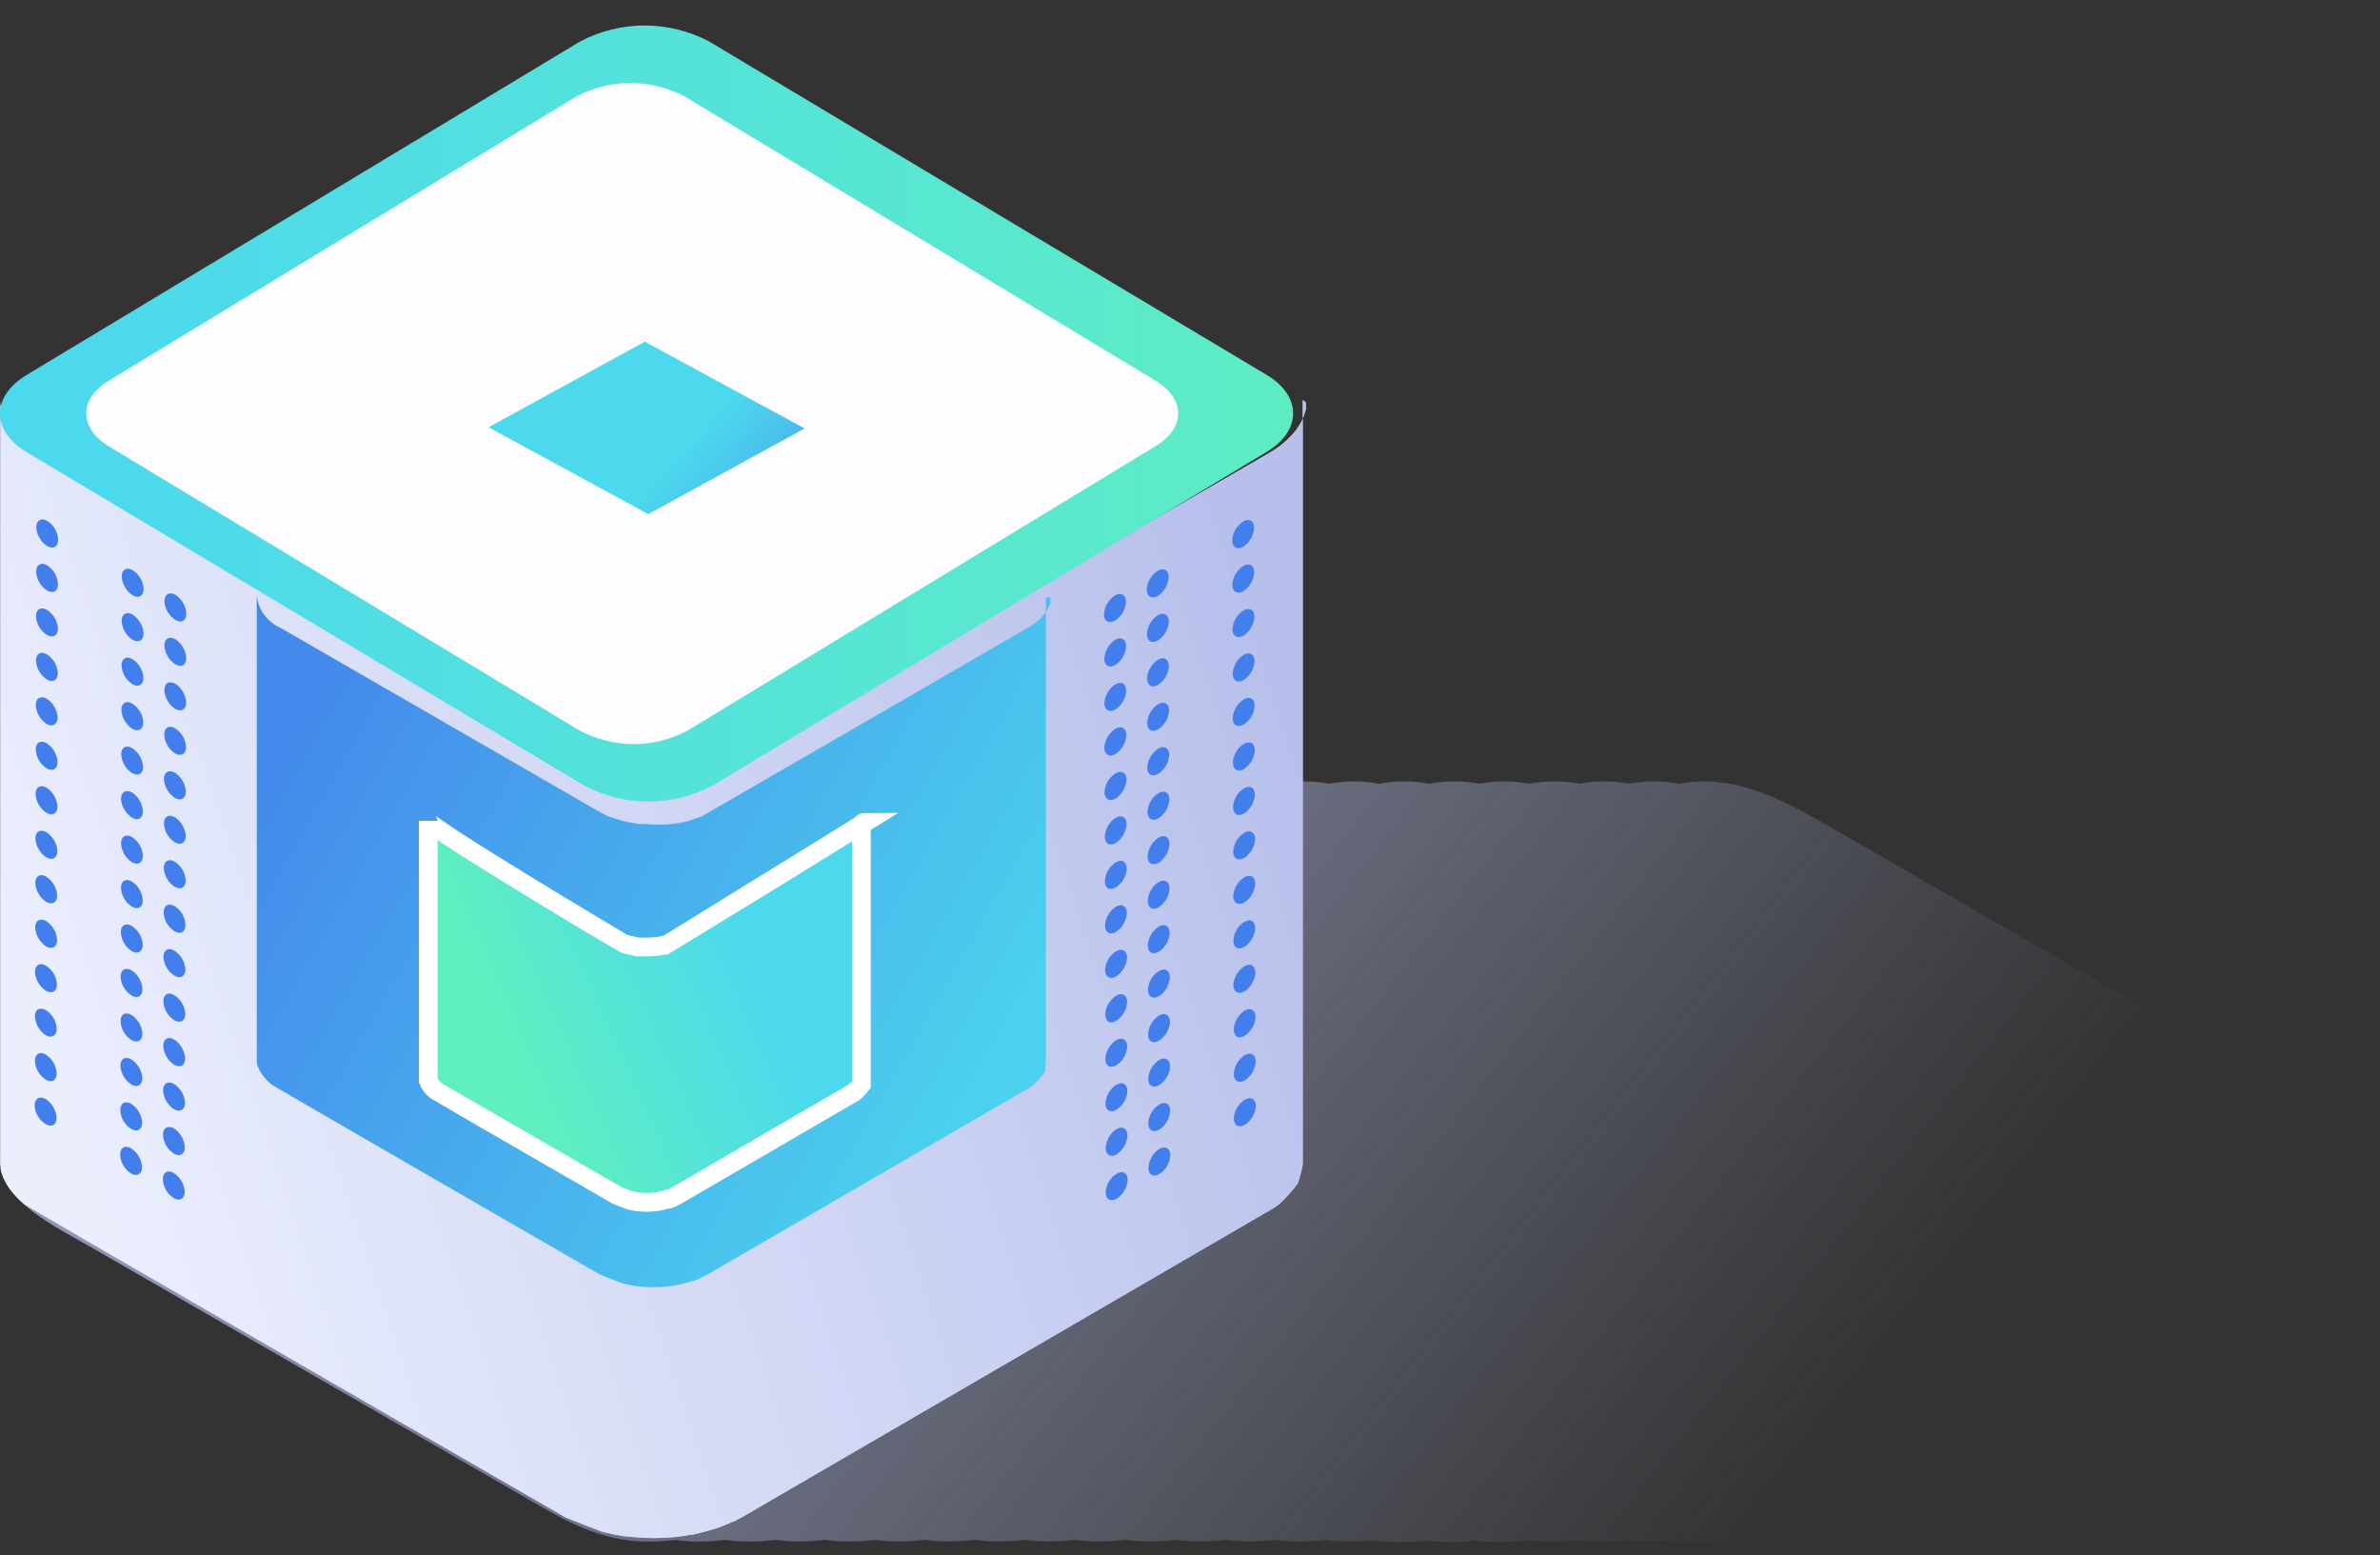 <svg width="75" height="49" viewBox="0 0 75 49" fill="none" xmlns="http://www.w3.org/2000/svg">
<rect x="0" y="0" width="75" height="49" fill="#333333" stroke="none"/>
<g style="mix-blend-mode:multiply" opacity="0.7">
<path fill-rule="evenodd" clip-rule="evenodd" d="M71.135 33.744C72.457 34.396 74.181 35.246 74.255 36.618C74.252 36.887 74.185 37.15 74.06 37.388C74.06 37.397 73.805 37.748 73.749 37.807C73.693 37.866 73.522 38.015 73.466 38.055C73.447 38.069 73.383 38.111 73.32 38.153L73.319 38.153C73.197 38.234 73.073 38.316 73.255 38.204C71.033 39.653 68.68 40.973 66.337 42.288L66.337 42.288L66.337 42.288L66.337 42.288L66.337 42.288L66.337 42.288L66.337 42.288L66.337 42.288L66.337 42.288L66.337 42.288L66.336 42.288L66.336 42.288C65.196 42.928 64.058 43.567 62.939 44.218L57.303 47.492C56.173 48.193 54.87 48.565 53.54 48.566C53.284 48.566 53.04 48.548 52.805 48.513C52.52 48.548 52.232 48.566 51.943 48.566C51.696 48.566 51.46 48.549 51.232 48.517C50.957 48.549 50.68 48.566 50.402 48.566C50.147 48.566 49.904 48.548 49.67 48.514C49.386 48.548 49.1 48.566 48.812 48.566C48.585 48.566 48.367 48.552 48.156 48.524C47.851 48.564 47.544 48.584 47.235 48.585C46.982 48.585 46.741 48.567 46.508 48.533C46.228 48.567 45.945 48.584 45.66 48.585C45.408 48.585 45.167 48.567 44.935 48.533C44.653 48.567 44.368 48.585 44.083 48.585C43.805 48.585 43.541 48.563 43.288 48.523C43.029 48.551 42.769 48.566 42.507 48.566C42.254 48.566 42.013 48.548 41.781 48.514C41.499 48.548 41.216 48.566 40.931 48.566C40.674 48.566 40.428 48.547 40.192 48.513C39.913 48.546 39.632 48.563 39.349 48.563C39.097 48.563 38.856 48.545 38.625 48.512C38.344 48.545 38.062 48.563 37.778 48.563C37.524 48.563 37.283 48.545 37.05 48.511C36.767 48.545 36.482 48.563 36.195 48.563C35.943 48.563 35.702 48.545 35.47 48.511C35.189 48.545 34.906 48.563 34.621 48.563C34.369 48.563 34.128 48.545 33.896 48.511C33.616 48.545 33.333 48.563 33.048 48.563C32.795 48.563 32.553 48.545 32.32 48.511C32.038 48.545 31.752 48.563 31.465 48.563C31.213 48.563 30.972 48.545 30.74 48.511C30.459 48.545 30.176 48.563 29.892 48.563C29.639 48.563 29.398 48.545 29.165 48.511C28.884 48.545 28.601 48.563 28.316 48.563C28.064 48.563 27.823 48.545 27.591 48.511C27.309 48.546 27.024 48.563 26.738 48.563C26.486 48.563 26.245 48.545 26.013 48.511C25.733 48.545 25.45 48.563 25.165 48.563C24.916 48.563 24.679 48.546 24.45 48.513C24.164 48.548 23.876 48.566 23.586 48.566C23.333 48.566 23.091 48.548 22.859 48.514C22.577 48.548 22.294 48.566 22.008 48.566C21.757 48.566 21.518 48.548 21.287 48.515C21.004 48.55 20.719 48.567 20.433 48.568C18.937 48.568 17.845 47.932 16.571 47.19C16.438 47.112 16.302 47.033 16.163 46.954L2.803 39.254C2.717 39.206 2.626 39.155 2.531 39.103C1.187 38.356 -0.953 37.168 0.469 35.53C2.49 34.19 4.618 32.959 6.736 31.733C7.041 31.557 7.346 31.38 7.65 31.204L13.529 27.79C13.876 27.588 14.225 27.387 14.573 27.186C15.176 26.838 15.778 26.491 16.369 26.139C16.466 26.083 16.576 26.018 16.693 25.95C17.308 25.589 18.126 25.109 18.497 25.013C18.507 25.009 18.518 25.004 18.53 24.999C18.561 24.985 18.598 24.969 18.624 24.969C18.98 24.867 19.343 24.789 19.709 24.736H19.628C20.243 24.591 20.829 24.594 21.395 24.695C21.942 24.591 22.466 24.603 22.974 24.694C23.516 24.592 24.037 24.603 24.542 24.693C25.091 24.588 25.618 24.6 26.128 24.691C26.674 24.588 27.197 24.6 27.704 24.691C28.25 24.588 28.773 24.6 29.281 24.691C29.826 24.588 30.349 24.6 30.856 24.691C31.402 24.588 31.926 24.6 32.433 24.691C32.979 24.588 33.502 24.6 34.01 24.691C34.556 24.588 35.079 24.6 35.586 24.691C36.132 24.588 36.655 24.6 37.163 24.691C37.708 24.588 38.231 24.6 38.739 24.691C39.284 24.588 39.807 24.6 40.314 24.691C40.86 24.588 41.385 24.6 41.892 24.691C42.438 24.588 42.962 24.6 43.469 24.691C44.014 24.588 44.538 24.6 45.045 24.691C45.59 24.588 46.114 24.6 46.621 24.691C47.166 24.588 47.69 24.6 48.197 24.691C48.745 24.588 49.27 24.6 49.78 24.692C50.324 24.589 50.846 24.6 51.352 24.689C51.895 24.588 52.416 24.601 52.922 24.692C54.708 24.353 56.264 25.246 57.778 26.115L57.834 26.147C59.63 27.182 61.429 28.216 63.231 29.251C65.572 30.591 67.91 31.936 70.247 33.285C70.496 33.429 70.802 33.58 71.135 33.744L71.135 33.744L71.135 33.744Z" fill="url(#paint0_linear_469_3934)"/>
</g>
<path d="M41.152 12.737C41.152 12.781 41.152 12.827 41.152 12.871C41.152 12.914 41.137 12.936 41.13 12.967C41.124 12.998 41.106 13.051 41.09 13.094C41.079 13.128 41.065 13.161 41.05 13.194C41.033 13.237 41.014 13.28 40.991 13.321L40.935 13.408C40.907 13.454 40.873 13.504 40.842 13.55C40.822 13.579 40.8 13.606 40.776 13.631C40.722 13.695 40.663 13.756 40.602 13.814L40.537 13.879C40.497 13.92 40.453 13.951 40.413 13.985C40.372 14.019 40.338 14.047 40.298 14.075L40.158 14.171L39.996 14.271C39.996 14.271 23.071 24.059 23.028 24.071C22.925 24.114 22.459 24.273 22.388 24.294L22.229 24.338L21.85 24.419C21.698 24.443 21.3 24.484 21.254 24.49C21.157 24.49 21.061 24.509 20.965 24.509C20.869 24.509 20.654 24.509 20.57 24.509C20.486 24.509 20.057 24.481 19.995 24.474L19.784 24.453C19.725 24.453 19.274 24.369 19.222 24.357C19.169 24.344 18.877 24.27 18.83 24.254C18.684 24.214 18.519 24.164 18.392 24.111C18.375 24.1 18.356 24.091 18.336 24.087C18.146 24.009 17.962 23.92 17.783 23.82L1.206 14.274C0.408 13.811 0.007 13.203 0.01 12.601C0.01 12.601 0.01 36.615 0.01 36.674C0.013 36.701 0.018 36.728 0.025 36.755C0.025 36.783 0.025 36.848 0.025 36.848C0.025 36.907 0.056 36.956 0.069 37.003C0.126 37.165 0.206 37.318 0.308 37.456C0.446 37.641 0.607 37.808 0.787 37.953C0.88 38.036 16.382 46.974 17.811 47.8C17.886 47.84 18.976 48.259 18.985 48.262L19.368 48.349L19.713 48.405H19.787C20.335 48.473 20.889 48.473 21.437 48.405L21.788 48.349H21.81C21.9 48.349 22.543 48.157 22.556 48.157L22.668 48.119L22.717 48.101C22.748 48.082 23.09 47.949 23.18 47.905L23.435 47.769L40.161 38.046L40.195 38.021C40.239 37.993 40.323 37.928 40.323 37.928C40.533 37.73 40.725 37.514 40.897 37.282C40.904 37.271 40.91 37.26 40.916 37.248V37.248V37.23C40.915 37.22 40.915 37.211 40.916 37.202C40.93 37.181 40.94 37.16 40.947 37.136V37.118L40.969 37.062V37.037C40.969 37.018 40.984 36.994 40.994 36.972V36.953C40.994 36.928 41.009 36.904 41.016 36.882V36.86C41.037 36.783 41.044 36.727 41.053 36.696V36.714C41.053 36.714 41.053 36.69 41.053 36.68C41.053 36.671 41.053 36.609 41.053 36.572C41.053 36.534 41.053 36.547 41.053 36.534V36.503V12.607C41.158 12.657 41.155 12.694 41.152 12.737Z" fill="#B7C0EB"/>
<path d="M41.152 12.737C41.152 12.781 41.152 12.827 41.152 12.871C41.152 12.914 41.137 12.936 41.13 12.967C41.124 12.998 41.106 13.051 41.09 13.094C41.079 13.128 41.065 13.161 41.05 13.194C41.033 13.237 41.014 13.28 40.991 13.321L40.935 13.408C40.907 13.454 40.873 13.504 40.842 13.55C40.822 13.579 40.8 13.606 40.776 13.631C40.722 13.695 40.663 13.756 40.602 13.814L40.537 13.879C40.497 13.92 40.453 13.951 40.413 13.985C40.372 14.019 40.338 14.047 40.298 14.075L40.158 14.171L39.996 14.271C39.996 14.271 23.071 24.059 23.028 24.071C22.925 24.114 22.459 24.273 22.388 24.294L22.229 24.338L21.85 24.419C21.698 24.443 21.3 24.484 21.254 24.49C21.157 24.49 21.061 24.509 20.965 24.509C20.869 24.509 20.654 24.509 20.57 24.509C20.486 24.509 20.057 24.481 19.995 24.474L19.784 24.453C19.725 24.453 19.274 24.369 19.222 24.357C19.169 24.344 18.877 24.27 18.83 24.254C18.684 24.214 18.519 24.164 18.392 24.111C18.375 24.1 18.356 24.091 18.336 24.087C18.146 24.009 17.962 23.92 17.783 23.82L1.206 14.274C0.408 13.811 0.007 13.203 0.01 12.601C0.01 12.601 0.01 36.615 0.01 36.674C0.013 36.701 0.018 36.728 0.025 36.755C0.025 36.783 0.025 36.848 0.025 36.848C0.025 36.907 0.056 36.956 0.069 37.003C0.126 37.165 0.206 37.318 0.308 37.456C0.446 37.641 0.607 37.808 0.787 37.953C0.88 38.036 16.382 46.974 17.811 47.8C17.886 47.84 18.976 48.259 18.985 48.262L19.368 48.349L19.713 48.405H19.787C20.335 48.473 20.889 48.473 21.437 48.405L21.788 48.349H21.81C21.9 48.349 22.543 48.157 22.556 48.157L22.668 48.119L22.717 48.101C22.748 48.082 23.09 47.949 23.18 47.905L23.435 47.769L40.161 38.046L40.195 38.021C40.239 37.993 40.323 37.928 40.323 37.928C40.533 37.73 40.725 37.514 40.897 37.282C40.904 37.271 40.91 37.26 40.916 37.248V37.248V37.23C40.915 37.22 40.915 37.211 40.916 37.202C40.93 37.181 40.94 37.16 40.947 37.136V37.118L40.969 37.062V37.037C40.969 37.018 40.984 36.994 40.994 36.972V36.953C40.994 36.928 41.009 36.904 41.016 36.882V36.86C41.037 36.783 41.044 36.727 41.053 36.696V36.714C41.053 36.714 41.053 36.69 41.053 36.68C41.053 36.671 41.053 36.609 41.053 36.572C41.053 36.534 41.053 36.547 41.053 36.534V36.503V12.607C41.158 12.657 41.155 12.694 41.152 12.737Z" fill="url(#paint1_linear_469_3934)"/>
<path d="M33.101 18.839C33.103 18.866 33.103 18.893 33.101 18.919C33.104 18.938 33.104 18.957 33.101 18.975C33.095 19.002 33.088 19.027 33.079 19.053C33.072 19.073 33.064 19.093 33.054 19.112L33.017 19.189C33.007 19.208 32.995 19.225 32.983 19.242C32.966 19.274 32.946 19.304 32.924 19.332C32.914 19.349 32.901 19.363 32.886 19.376C32.854 19.417 32.819 19.455 32.781 19.49L32.743 19.531L32.666 19.596L32.597 19.649C32.569 19.67 32.539 19.689 32.507 19.705C32.477 19.729 32.445 19.749 32.411 19.767C32.411 19.767 22.132 25.713 22.104 25.725C22.076 25.738 21.759 25.843 21.716 25.855L21.62 25.887C21.57 25.887 21.421 25.927 21.39 25.933C21.296 25.933 21.054 25.974 21.026 25.977C20.967 25.98 20.908 25.98 20.849 25.977H20.607L20.262 25.958H20.131L19.79 25.902L19.553 25.84C19.46 25.815 19.376 25.781 19.286 25.753C19.275 25.75 19.263 25.75 19.252 25.753C19.137 25.706 19.025 25.652 18.916 25.592L8.821 19.77C8.62 19.68 8.446 19.538 8.318 19.36C8.19 19.181 8.111 18.971 8.091 18.752C8.091 18.752 8.091 33.338 8.091 33.378V33.431C8.09 33.45 8.09 33.468 8.091 33.487C8.098 33.518 8.108 33.55 8.119 33.58V33.58C8.154 33.678 8.202 33.771 8.262 33.856C8.346 33.971 8.444 34.076 8.554 34.166C8.613 34.219 18.031 39.65 18.901 40.153C18.944 40.178 19.609 40.429 19.609 40.429C19.609 40.429 19.839 40.485 19.849 40.485C19.858 40.485 20.001 40.507 20.053 40.522H20.1C20.433 40.566 20.771 40.566 21.104 40.522C21.176 40.514 21.247 40.503 21.318 40.488V40.488C21.374 40.488 21.769 40.373 21.769 40.373L21.84 40.352H21.871C21.893 40.352 22.098 40.258 22.151 40.227C22.151 40.227 22.278 40.165 22.306 40.147L32.47 34.25C32.47 34.25 32.485 34.25 32.489 34.235C32.516 34.218 32.543 34.199 32.569 34.179C32.696 34.059 32.812 33.93 32.917 33.791C32.917 33.791 32.917 33.775 32.917 33.766L32.939 33.723V33.692V33.676C32.94 33.663 32.94 33.649 32.939 33.636C32.94 33.619 32.94 33.603 32.939 33.586C32.949 33.553 32.956 33.518 32.958 33.484V33.459C32.956 33.437 32.956 33.415 32.958 33.394C32.958 33.394 32.958 33.375 32.958 33.369V33.35V18.836C33.107 18.795 33.101 18.817 33.101 18.839Z" fill="url(#paint2_linear_469_3934)"/>
<path d="M27.267 25.905C27.267 25.905 21.006 29.766 20.984 29.775H20.925C20.884 29.787 20.843 29.796 20.801 29.803C20.751 29.803 20.537 29.831 20.49 29.834H20.18H20.108L19.797 29.766C19.745 29.766 19.639 29.713 19.63 29.713C19.568 29.685 13.496 26.063 13.496 25.862C13.496 25.862 13.496 33.903 13.496 33.931V33.955C13.497 33.967 13.497 33.978 13.496 33.989C13.496 34.008 13.496 34.027 13.496 34.042C13.517 34.096 13.544 34.147 13.577 34.194C13.626 34.255 13.68 34.311 13.739 34.362C13.77 34.387 18.962 37.382 19.44 37.658C19.465 37.673 19.832 37.81 19.832 37.81C19.875 37.822 19.918 37.833 19.962 37.841L20.077 37.863H20.102C20.285 37.887 20.472 37.887 20.655 37.863L20.776 37.844C20.804 37.844 21.019 37.779 21.019 37.779C21.033 37.781 21.048 37.781 21.062 37.779H21.081C21.081 37.779 21.205 37.729 21.233 37.714C21.262 37.7 21.29 37.684 21.317 37.667L26.91 34.415L26.956 34.377C27.025 34.311 27.088 34.239 27.146 34.163V34.163C27.146 34.163 27.146 34.163 27.146 34.139V34.12C27.147 34.112 27.147 34.103 27.146 34.095V34.095C27.146 34.088 27.146 34.081 27.146 34.073C27.148 34.054 27.148 34.034 27.146 34.014V34.014C27.145 34.002 27.145 33.989 27.146 33.977V25.952C27.179 25.921 27.222 25.905 27.267 25.905V25.905Z" fill="url(#paint3_linear_469_3934)" stroke="white" stroke-width="0.59" stroke-miterlimit="10"/>
<path d="M1.487 16.412C1.301 16.3 1.143 16.39 1.143 16.611C1.149 16.73 1.184 16.845 1.244 16.948C1.304 17.051 1.387 17.139 1.487 17.203C1.677 17.312 1.832 17.225 1.832 17.005C1.828 16.885 1.794 16.769 1.734 16.665C1.674 16.562 1.589 16.475 1.487 16.412Z" fill="#437FEC"/>
<path d="M4.181 17.964C3.991 17.852 3.836 17.942 3.836 18.159C3.842 18.278 3.877 18.394 3.936 18.498C3.995 18.601 4.078 18.689 4.178 18.755C4.37 18.864 4.526 18.777 4.526 18.556C4.52 18.437 4.486 18.321 4.426 18.218C4.366 18.115 4.282 18.027 4.181 17.964V17.964Z" fill="#437FEC"/>
<path d="M5.527 18.739C5.34 18.634 5.185 18.718 5.182 18.938C5.188 19.057 5.222 19.173 5.282 19.276C5.342 19.379 5.426 19.466 5.527 19.531C5.719 19.643 5.871 19.553 5.871 19.335C5.866 19.216 5.832 19.099 5.772 18.995C5.712 18.892 5.628 18.804 5.527 18.739V18.739Z" fill="#437FEC"/>
<path d="M1.484 17.808C1.294 17.7 1.142 17.79 1.139 18.01C1.144 18.13 1.178 18.246 1.238 18.349C1.298 18.452 1.382 18.539 1.484 18.603C1.673 18.715 1.828 18.625 1.828 18.407C1.822 18.288 1.787 18.171 1.727 18.067C1.668 17.963 1.584 17.874 1.484 17.808Z" fill="#437FEC"/>
<path d="M4.179 19.363C3.986 19.255 3.837 19.342 3.834 19.562C3.84 19.681 3.874 19.797 3.933 19.9C3.993 20.003 4.076 20.09 4.176 20.155C4.368 20.266 4.524 20.176 4.524 19.959C4.517 19.84 4.482 19.724 4.422 19.62C4.363 19.517 4.279 19.429 4.179 19.363V19.363Z" fill="#437FEC"/>
<path d="M5.528 20.139C5.335 20.03 5.18 20.12 5.18 20.338C5.186 20.457 5.221 20.572 5.281 20.675C5.341 20.778 5.424 20.866 5.525 20.93C5.714 21.042 5.869 20.955 5.869 20.735C5.863 20.616 5.829 20.5 5.77 20.396C5.71 20.293 5.627 20.205 5.528 20.139V20.139Z" fill="#437FEC"/>
<path d="M1.481 19.214C1.291 19.103 1.136 19.196 1.133 19.41C1.139 19.529 1.173 19.645 1.233 19.748C1.293 19.851 1.377 19.938 1.478 20.003C1.667 20.114 1.823 20.027 1.826 19.807C1.819 19.688 1.785 19.572 1.725 19.469C1.665 19.366 1.581 19.279 1.481 19.214Z" fill="#437FEC"/>
<path d="M4.175 20.766C3.982 20.654 3.83 20.744 3.83 20.965C3.836 21.084 3.871 21.2 3.931 21.303C3.991 21.406 4.075 21.493 4.175 21.557C4.361 21.666 4.52 21.579 4.52 21.359C4.513 21.24 4.478 21.125 4.418 21.022C4.358 20.919 4.275 20.831 4.175 20.766V20.766Z" fill="#437FEC"/>
<path d="M5.525 21.542C5.332 21.433 5.18 21.52 5.18 21.741C5.186 21.859 5.22 21.974 5.278 22.077C5.337 22.18 5.419 22.268 5.518 22.333C5.708 22.442 5.866 22.352 5.866 22.138C5.86 22.019 5.826 21.902 5.767 21.799C5.708 21.695 5.625 21.607 5.525 21.542V21.542Z" fill="#437FEC"/>
<path d="M1.478 20.614C1.285 20.506 1.133 20.592 1.133 20.81C1.139 20.929 1.173 21.045 1.232 21.148C1.292 21.252 1.375 21.34 1.475 21.405C1.664 21.517 1.823 21.427 1.823 21.21C1.816 21.091 1.781 20.974 1.722 20.871C1.662 20.767 1.578 20.679 1.478 20.614V20.614Z" fill="#437FEC"/>
<path d="M4.172 22.169C3.983 22.057 3.824 22.144 3.824 22.364C3.832 22.483 3.866 22.599 3.926 22.702C3.985 22.805 4.067 22.894 4.166 22.96C4.359 23.069 4.514 22.979 4.517 22.762C4.51 22.643 4.476 22.527 4.416 22.424C4.356 22.321 4.272 22.234 4.172 22.169V22.169Z" fill="#437FEC"/>
<path d="M5.519 22.945C5.329 22.833 5.174 22.923 5.174 23.14C5.18 23.259 5.214 23.376 5.273 23.479C5.333 23.583 5.416 23.671 5.516 23.736C5.708 23.845 5.861 23.755 5.864 23.538C5.857 23.419 5.822 23.303 5.763 23.2C5.703 23.097 5.619 23.009 5.519 22.945V22.945Z" fill="#437FEC"/>
<path d="M1.475 22.014C1.282 21.905 1.13 21.992 1.127 22.212C1.133 22.332 1.168 22.449 1.228 22.553C1.288 22.657 1.371 22.745 1.472 22.811C1.661 22.917 1.817 22.811 1.817 22.61C1.811 22.491 1.776 22.374 1.717 22.271C1.658 22.167 1.575 22.079 1.475 22.014V22.014Z" fill="#437FEC"/>
<path d="M4.165 23.568C3.976 23.457 3.82 23.547 3.82 23.767C3.827 23.886 3.862 24.001 3.922 24.104C3.981 24.206 4.065 24.293 4.165 24.357C4.355 24.468 4.51 24.385 4.51 24.161C4.503 24.042 4.469 23.927 4.409 23.824C4.349 23.721 4.265 23.633 4.165 23.568Z" fill="#437FEC"/>
<path d="M5.514 24.344C5.321 24.236 5.166 24.326 5.166 24.54C5.172 24.659 5.207 24.775 5.266 24.878C5.325 24.982 5.408 25.07 5.508 25.136C5.7 25.244 5.856 25.16 5.856 24.94C5.849 24.821 5.815 24.705 5.756 24.602C5.696 24.498 5.614 24.41 5.514 24.344V24.344Z" fill="#437FEC"/>
<path d="M1.473 23.416C1.28 23.305 1.125 23.395 1.125 23.615C1.132 23.734 1.166 23.85 1.226 23.953C1.286 24.056 1.37 24.143 1.47 24.208C1.659 24.317 1.812 24.23 1.815 24.009C1.808 23.891 1.773 23.775 1.714 23.672C1.655 23.57 1.572 23.482 1.473 23.416V23.416Z" fill="#437FEC"/>
<path d="M4.162 24.968C3.973 24.86 3.814 24.946 3.814 25.167C3.821 25.286 3.856 25.401 3.916 25.504C3.976 25.607 4.059 25.695 4.159 25.759C4.349 25.871 4.504 25.784 4.504 25.564C4.498 25.445 4.464 25.329 4.405 25.225C4.345 25.122 4.262 25.034 4.162 24.968V24.968Z" fill="#437FEC"/>
<path d="M5.508 25.744C5.318 25.635 5.166 25.725 5.166 25.939C5.171 26.059 5.204 26.175 5.264 26.279C5.323 26.383 5.407 26.471 5.508 26.535C5.697 26.647 5.853 26.56 5.853 26.34C5.845 26.221 5.811 26.105 5.751 26.001C5.691 25.898 5.608 25.81 5.508 25.744V25.744Z" fill="#437FEC"/>
<path d="M1.466 24.816C1.276 24.707 1.121 24.794 1.121 25.015C1.127 25.134 1.162 25.25 1.222 25.353C1.282 25.456 1.366 25.543 1.466 25.608C1.656 25.719 1.811 25.629 1.811 25.412C1.804 25.293 1.769 25.177 1.709 25.073C1.649 24.97 1.566 24.882 1.466 24.816V24.816Z" fill="#437FEC"/>
<path d="M4.159 26.371C3.97 26.262 3.814 26.349 3.814 26.566C3.82 26.686 3.854 26.802 3.914 26.905C3.973 27.009 4.056 27.097 4.156 27.162C4.346 27.271 4.504 27.184 4.504 26.967C4.498 26.847 4.463 26.731 4.403 26.628C4.343 26.524 4.26 26.436 4.159 26.371V26.371Z" fill="#437FEC"/>
<path d="M5.507 27.147C5.317 27.038 5.162 27.125 5.162 27.342C5.168 27.461 5.202 27.578 5.261 27.681C5.321 27.785 5.404 27.873 5.504 27.938C5.697 28.05 5.849 27.96 5.852 27.743C5.846 27.623 5.811 27.507 5.751 27.403C5.691 27.3 5.608 27.212 5.507 27.147V27.147Z" fill="#437FEC"/>
<path d="M1.463 26.219C1.274 26.107 1.115 26.197 1.115 26.417C1.122 26.536 1.157 26.652 1.217 26.755C1.277 26.858 1.36 26.945 1.46 27.01C1.65 27.122 1.805 27.032 1.808 26.815C1.802 26.695 1.767 26.579 1.707 26.476C1.647 26.372 1.564 26.284 1.463 26.219V26.219Z" fill="#437FEC"/>
<path d="M4.154 27.77C3.965 27.662 3.812 27.752 3.812 27.966C3.817 28.085 3.851 28.202 3.91 28.306C3.97 28.41 4.053 28.497 4.154 28.562C4.344 28.674 4.499 28.587 4.499 28.366C4.493 28.247 4.458 28.131 4.398 28.027C4.338 27.923 4.255 27.835 4.154 27.77V27.77Z" fill="#437FEC"/>
<path d="M5.503 28.546C5.31 28.438 5.158 28.525 5.158 28.745C5.163 28.865 5.197 28.982 5.257 29.085C5.317 29.189 5.402 29.277 5.503 29.341C5.69 29.449 5.845 29.363 5.845 29.142C5.84 29.023 5.806 28.906 5.747 28.803C5.687 28.699 5.604 28.611 5.503 28.546V28.546Z" fill="#437FEC"/>
<path d="M1.456 27.619C1.27 27.507 1.114 27.597 1.111 27.817C1.119 27.936 1.153 28.052 1.213 28.156C1.273 28.259 1.356 28.347 1.456 28.413C1.646 28.522 1.801 28.432 1.801 28.214C1.795 28.095 1.76 27.979 1.7 27.875C1.64 27.771 1.557 27.683 1.456 27.619V27.619Z" fill="#437FEC"/>
<path d="M4.152 29.17C3.962 29.061 3.807 29.148 3.807 29.369C3.813 29.488 3.847 29.604 3.906 29.707C3.966 29.811 4.049 29.899 4.148 29.965C4.341 30.073 4.496 29.986 4.5 29.769C4.493 29.649 4.458 29.532 4.397 29.428C4.337 29.324 4.253 29.235 4.152 29.17V29.17Z" fill="#437FEC"/>
<path d="M5.495 29.949C5.306 29.837 5.15 29.927 5.15 30.148C5.156 30.266 5.191 30.382 5.251 30.485C5.311 30.587 5.395 30.674 5.495 30.737C5.685 30.849 5.84 30.762 5.843 30.545C5.836 30.425 5.801 30.309 5.741 30.205C5.68 30.102 5.596 30.014 5.495 29.949V29.949Z" fill="#437FEC"/>
<path d="M1.457 29.018C1.265 28.913 1.109 28.999 1.109 29.217C1.116 29.336 1.15 29.452 1.21 29.556C1.269 29.66 1.352 29.749 1.451 29.816C1.644 29.921 1.799 29.837 1.799 29.614C1.792 29.495 1.758 29.379 1.698 29.276C1.639 29.172 1.557 29.084 1.457 29.018V29.018Z" fill="#437FEC"/>
<path d="M4.147 30.57C3.954 30.464 3.802 30.551 3.799 30.771C3.806 30.891 3.841 31.006 3.901 31.11C3.962 31.213 4.046 31.3 4.147 31.364C4.333 31.476 4.489 31.386 4.489 31.169C4.483 31.049 4.449 30.932 4.39 30.828C4.33 30.724 4.247 30.635 4.147 30.57V30.57Z" fill="#437FEC"/>
<path d="M5.491 31.352C5.302 31.237 5.146 31.33 5.146 31.547C5.153 31.666 5.188 31.781 5.247 31.884C5.306 31.987 5.389 32.075 5.488 32.14C5.681 32.252 5.839 32.165 5.839 31.945C5.833 31.825 5.798 31.709 5.738 31.606C5.677 31.503 5.593 31.416 5.491 31.352V31.352Z" fill="#437FEC"/>
<path d="M1.446 30.424C1.26 30.312 1.105 30.399 1.102 30.619C1.109 30.739 1.144 30.855 1.204 30.958C1.264 31.061 1.347 31.149 1.446 31.215C1.639 31.321 1.794 31.237 1.794 31.017C1.789 30.897 1.754 30.781 1.693 30.677C1.633 30.574 1.548 30.487 1.446 30.424V30.424Z" fill="#437FEC"/>
<path d="M4.144 31.976C3.951 31.864 3.799 31.954 3.799 32.174C3.805 32.293 3.839 32.409 3.898 32.512C3.958 32.615 4.041 32.702 4.141 32.767C4.333 32.876 4.486 32.789 4.486 32.568C4.48 32.45 4.446 32.334 4.386 32.231C4.327 32.128 4.244 32.04 4.144 31.976V31.976Z" fill="#437FEC"/>
<path d="M5.489 32.751C5.3 32.64 5.145 32.73 5.145 32.947C5.15 33.066 5.185 33.182 5.244 33.286C5.303 33.389 5.386 33.477 5.486 33.543C5.679 33.654 5.834 33.568 5.834 33.347C5.828 33.228 5.793 33.112 5.733 33.008C5.673 32.905 5.59 32.817 5.489 32.751V32.751Z" fill="#437FEC"/>
<path d="M1.448 31.824C1.255 31.715 1.1 31.799 1.1 32.019C1.107 32.139 1.142 32.255 1.202 32.359C1.261 32.463 1.345 32.552 1.445 32.618C1.634 32.727 1.789 32.618 1.789 32.416C1.783 32.298 1.749 32.182 1.69 32.079C1.631 31.976 1.548 31.888 1.448 31.824Z" fill="#437FEC"/>
<path d="M4.138 33.375C3.951 33.267 3.796 33.353 3.793 33.571C3.8 33.69 3.834 33.806 3.894 33.91C3.954 34.013 4.038 34.101 4.138 34.167C4.327 34.278 4.483 34.188 4.486 33.968C4.478 33.849 4.443 33.733 4.382 33.63C4.322 33.527 4.238 33.44 4.138 33.375V33.375Z" fill="#437FEC"/>
<path d="M5.487 34.151C5.297 34.042 5.142 34.129 5.139 34.35C5.145 34.469 5.18 34.585 5.24 34.689C5.3 34.792 5.383 34.88 5.484 34.946C5.673 35.054 5.828 34.964 5.832 34.747C5.824 34.628 5.789 34.512 5.73 34.408C5.67 34.305 5.587 34.217 5.487 34.151V34.151Z" fill="#437FEC"/>
<path d="M1.441 33.223C1.252 33.115 1.1 33.202 1.1 33.422C1.105 33.541 1.139 33.656 1.199 33.76C1.258 33.863 1.341 33.95 1.441 34.015C1.631 34.126 1.786 34.036 1.786 33.819C1.78 33.7 1.745 33.584 1.685 33.48C1.625 33.376 1.542 33.288 1.441 33.223V33.223Z" fill="#437FEC"/>
<path d="M4.136 34.778C3.943 34.666 3.791 34.753 3.791 34.97C3.795 35.09 3.828 35.207 3.888 35.31C3.948 35.414 4.032 35.502 4.133 35.566C4.322 35.678 4.478 35.591 4.478 35.371C4.473 35.252 4.439 35.136 4.379 35.033C4.32 34.929 4.236 34.842 4.136 34.778V34.778Z" fill="#437FEC"/>
<path d="M5.483 35.551C5.287 35.442 5.135 35.532 5.135 35.749C5.141 35.869 5.175 35.985 5.235 36.089C5.295 36.193 5.379 36.281 5.48 36.345C5.669 36.454 5.825 36.367 5.825 36.147C5.818 36.028 5.784 35.912 5.724 35.808C5.665 35.705 5.582 35.617 5.483 35.551V35.551Z" fill="#437FEC"/>
<path d="M1.438 34.623C1.248 34.514 1.093 34.604 1.09 34.825C1.096 34.944 1.13 35.06 1.191 35.162C1.252 35.265 1.336 35.352 1.438 35.414C1.627 35.526 1.78 35.439 1.783 35.219C1.776 35.099 1.742 34.983 1.682 34.88C1.622 34.776 1.538 34.688 1.438 34.623V34.623Z" fill="#437FEC"/>
<path d="M4.132 36.178C3.939 36.066 3.787 36.153 3.787 36.376C3.792 36.496 3.826 36.613 3.886 36.716C3.947 36.82 4.031 36.908 4.132 36.972C4.318 37.078 4.477 36.991 4.477 36.773C4.47 36.654 4.436 36.538 4.376 36.434C4.316 36.331 4.232 36.243 4.132 36.178V36.178Z" fill="#437FEC"/>
<path d="M5.476 36.953C5.286 36.845 5.131 36.932 5.131 37.152C5.137 37.271 5.171 37.386 5.23 37.489C5.29 37.593 5.373 37.68 5.473 37.745C5.662 37.856 5.818 37.767 5.821 37.549C5.814 37.43 5.78 37.313 5.72 37.21C5.66 37.106 5.576 37.019 5.476 36.953V36.953Z" fill="#437FEC"/>
<path d="M39.175 16.43C39.364 16.319 39.52 16.409 39.52 16.626C39.514 16.746 39.479 16.863 39.419 16.967C39.359 17.071 39.276 17.159 39.175 17.225C38.985 17.333 38.83 17.243 38.83 17.023C38.836 16.904 38.871 16.788 38.931 16.685C38.991 16.582 39.075 16.495 39.175 16.43Z" fill="#437FEC"/>
<path d="M36.482 17.982C36.671 17.873 36.827 17.96 36.827 18.181C36.82 18.3 36.786 18.416 36.726 18.519C36.667 18.622 36.584 18.711 36.485 18.777C36.295 18.885 36.137 18.795 36.137 18.578C36.144 18.459 36.178 18.343 36.238 18.239C36.298 18.136 36.382 18.047 36.482 17.982V17.982Z" fill="#437FEC"/>
<path d="M35.14 18.758C35.327 18.649 35.479 18.739 35.482 18.956C35.476 19.075 35.442 19.191 35.383 19.294C35.323 19.397 35.24 19.485 35.14 19.549C34.947 19.661 34.792 19.574 34.789 19.354C34.796 19.234 34.831 19.117 34.892 19.013C34.953 18.91 35.038 18.822 35.14 18.758Z" fill="#437FEC"/>
<path d="M39.176 17.833C39.368 17.721 39.524 17.808 39.524 18.029C39.517 18.148 39.483 18.264 39.423 18.367C39.364 18.47 39.281 18.559 39.182 18.625C38.989 18.733 38.834 18.646 38.834 18.426C38.841 18.307 38.875 18.192 38.934 18.089C38.994 17.986 39.076 17.898 39.176 17.833Z" fill="#437FEC"/>
<path d="M36.486 19.382C36.678 19.273 36.834 19.363 36.834 19.584C36.826 19.702 36.791 19.817 36.732 19.92C36.673 20.023 36.591 20.11 36.492 20.176C36.296 20.288 36.141 20.198 36.141 19.978C36.148 19.858 36.183 19.743 36.243 19.639C36.303 19.536 36.386 19.448 36.486 19.382Z" fill="#437FEC"/>
<path d="M35.141 20.157C35.333 20.049 35.486 20.136 35.486 20.359C35.481 20.478 35.447 20.594 35.387 20.697C35.328 20.801 35.244 20.888 35.144 20.952C34.951 21.061 34.799 20.974 34.799 20.753C34.805 20.634 34.84 20.518 34.899 20.415C34.958 20.311 35.041 20.223 35.141 20.157V20.157Z" fill="#437FEC"/>
<path d="M39.183 19.233C39.375 19.121 39.528 19.211 39.531 19.431C39.523 19.551 39.489 19.666 39.429 19.77C39.369 19.873 39.286 19.961 39.186 20.027C38.996 20.133 38.838 20.046 38.838 19.826C38.845 19.707 38.88 19.591 38.94 19.488C39 19.385 39.083 19.298 39.183 19.233V19.233Z" fill="#437FEC"/>
<path d="M36.491 20.788C36.681 20.676 36.833 20.766 36.836 20.983C36.83 21.102 36.795 21.218 36.736 21.321C36.676 21.424 36.592 21.511 36.491 21.576C36.302 21.688 36.15 21.601 36.147 21.38C36.152 21.261 36.187 21.145 36.247 21.042C36.307 20.939 36.391 20.852 36.491 20.788V20.788Z" fill="#437FEC"/>
<path d="M35.142 21.563C35.335 21.449 35.487 21.542 35.487 21.759C35.482 21.878 35.449 21.993 35.39 22.096C35.331 22.199 35.248 22.287 35.149 22.352C34.956 22.463 34.801 22.373 34.801 22.156C34.807 22.037 34.841 21.922 34.901 21.819C34.96 21.716 35.043 21.628 35.142 21.563V21.563Z" fill="#437FEC"/>
<path d="M39.189 20.632C39.378 20.524 39.531 20.611 39.534 20.831C39.527 20.95 39.493 21.065 39.434 21.168C39.374 21.271 39.291 21.359 39.192 21.424C38.999 21.535 38.844 21.445 38.844 21.228C38.85 21.109 38.885 20.993 38.945 20.889C39.005 20.785 39.088 20.698 39.189 20.632Z" fill="#437FEC"/>
<path d="M36.494 22.184C36.684 22.078 36.842 22.165 36.842 22.383C36.835 22.502 36.8 22.619 36.74 22.722C36.679 22.826 36.595 22.913 36.494 22.978C36.308 23.087 36.152 23 36.152 22.78C36.158 22.661 36.192 22.544 36.252 22.441C36.311 22.337 36.394 22.249 36.494 22.184V22.184Z" fill="#437FEC"/>
<path d="M35.149 22.963C35.338 22.851 35.494 22.941 35.494 23.159C35.487 23.278 35.453 23.394 35.394 23.497C35.334 23.601 35.252 23.689 35.152 23.754C34.959 23.866 34.804 23.776 34.801 23.556C34.808 23.436 34.843 23.321 34.903 23.218C34.964 23.114 35.048 23.027 35.149 22.963V22.963Z" fill="#437FEC"/>
<path d="M39.191 22.035C39.38 21.923 39.536 22.01 39.536 22.23C39.529 22.35 39.495 22.466 39.435 22.57C39.375 22.673 39.291 22.761 39.191 22.826C39.001 22.935 38.846 22.848 38.846 22.631C38.852 22.511 38.886 22.395 38.946 22.291C39.006 22.188 39.09 22.1 39.191 22.035V22.035Z" fill="#437FEC"/>
<path d="M36.497 23.587C36.687 23.475 36.842 23.565 36.845 23.785C36.839 23.904 36.804 24.02 36.744 24.123C36.684 24.226 36.6 24.313 36.5 24.378C36.311 24.49 36.152 24.4 36.152 24.183C36.16 24.063 36.194 23.947 36.254 23.844C36.314 23.741 36.397 23.652 36.497 23.587V23.587Z" fill="#437FEC"/>
<path d="M35.153 24.363C35.345 24.254 35.498 24.341 35.498 24.558C35.492 24.678 35.457 24.794 35.398 24.898C35.339 25.002 35.256 25.091 35.156 25.157C34.966 25.266 34.808 25.179 34.805 24.959C34.812 24.839 34.847 24.723 34.907 24.619C34.968 24.515 35.052 24.428 35.153 24.363Z" fill="#437FEC"/>
<path d="M39.191 23.435C39.387 23.326 39.542 23.413 39.542 23.633C39.535 23.753 39.5 23.869 39.441 23.972C39.381 24.075 39.297 24.163 39.198 24.229C39.005 24.338 38.853 24.248 38.85 24.031C38.857 23.912 38.892 23.796 38.951 23.693C39.01 23.59 39.093 23.501 39.191 23.435V23.435Z" fill="#437FEC"/>
<path d="M36.505 24.989C36.695 24.878 36.85 24.968 36.85 25.185C36.843 25.305 36.809 25.421 36.749 25.524C36.689 25.628 36.605 25.716 36.505 25.781C36.316 25.89 36.16 25.799 36.16 25.582C36.165 25.463 36.2 25.347 36.26 25.244C36.32 25.14 36.404 25.053 36.505 24.989V24.989Z" fill="#437FEC"/>
<path d="M35.156 25.765C35.349 25.657 35.501 25.744 35.501 25.961C35.495 26.081 35.461 26.197 35.401 26.301C35.342 26.405 35.259 26.494 35.159 26.56C34.967 26.669 34.815 26.578 34.815 26.361C34.821 26.242 34.855 26.126 34.914 26.023C34.974 25.919 35.056 25.831 35.156 25.765V25.765Z" fill="#437FEC"/>
<path d="M39.199 24.837C39.392 24.726 39.544 24.816 39.544 25.033C39.538 25.152 39.504 25.268 39.445 25.372C39.385 25.475 39.302 25.563 39.202 25.629C39.01 25.741 38.857 25.651 38.857 25.43C38.862 25.311 38.896 25.195 38.956 25.092C39.015 24.989 39.099 24.901 39.199 24.837V24.837Z" fill="#437FEC"/>
<path d="M36.509 26.389C36.699 26.28 36.854 26.367 36.854 26.588C36.847 26.706 36.812 26.822 36.753 26.924C36.694 27.027 36.611 27.115 36.512 27.18C36.319 27.292 36.164 27.202 36.164 26.985C36.171 26.866 36.205 26.749 36.265 26.646C36.325 26.542 36.409 26.454 36.509 26.389V26.389Z" fill="#437FEC"/>
<path d="M35.161 27.168C35.351 27.056 35.506 27.146 35.506 27.364C35.5 27.482 35.466 27.598 35.407 27.701C35.347 27.804 35.264 27.892 35.164 27.956C34.969 28.068 34.816 27.981 34.816 27.761C34.822 27.642 34.856 27.525 34.916 27.422C34.976 27.319 35.06 27.232 35.161 27.168V27.168Z" fill="#437FEC"/>
<path d="M39.206 26.237C39.396 26.128 39.551 26.219 39.554 26.436C39.547 26.555 39.512 26.671 39.452 26.774C39.391 26.877 39.307 26.964 39.206 27.029C39.017 27.137 38.861 27.053 38.861 26.833C38.868 26.714 38.903 26.597 38.962 26.494C39.022 26.39 39.106 26.302 39.206 26.237V26.237Z" fill="#437FEC"/>
<path d="M36.51 27.792C36.702 27.68 36.852 27.77 36.855 27.991C36.849 28.109 36.815 28.225 36.755 28.328C36.696 28.431 36.613 28.519 36.513 28.583C36.323 28.692 36.168 28.605 36.168 28.385C36.174 28.266 36.208 28.15 36.268 28.047C36.327 27.944 36.41 27.857 36.51 27.792Z" fill="#437FEC"/>
<path d="M35.165 28.568C35.355 28.456 35.51 28.546 35.51 28.763C35.504 28.883 35.469 28.999 35.409 29.102C35.349 29.206 35.266 29.294 35.165 29.359C34.976 29.468 34.82 29.381 34.82 29.163C34.826 29.044 34.861 28.927 34.92 28.824C34.98 28.72 35.064 28.632 35.165 28.568V28.568Z" fill="#437FEC"/>
<path d="M39.209 27.64C39.399 27.528 39.554 27.618 39.557 27.835C39.55 27.955 39.515 28.071 39.455 28.174C39.395 28.277 39.312 28.366 39.212 28.431C39.02 28.54 38.864 28.453 38.861 28.233C38.869 28.114 38.904 27.998 38.965 27.895C39.025 27.792 39.109 27.705 39.209 27.64V27.64Z" fill="#437FEC"/>
<path d="M36.513 29.192C36.706 29.083 36.858 29.17 36.861 29.387C36.854 29.506 36.82 29.623 36.76 29.726C36.7 29.83 36.616 29.918 36.516 29.983C36.323 30.095 36.171 30.005 36.168 29.784C36.176 29.666 36.211 29.55 36.271 29.447C36.331 29.345 36.413 29.257 36.513 29.192V29.192Z" fill="#437FEC"/>
<path d="M35.169 29.97C35.362 29.859 35.514 29.946 35.517 30.166C35.51 30.285 35.475 30.401 35.415 30.505C35.355 30.608 35.272 30.696 35.172 30.762C34.983 30.87 34.824 30.78 34.824 30.563C34.831 30.444 34.865 30.328 34.925 30.225C34.985 30.122 35.069 30.035 35.169 29.97V29.97Z" fill="#437FEC"/>
<path d="M39.212 29.043C39.402 28.931 39.554 29.015 39.554 29.238C39.547 29.357 39.513 29.473 39.453 29.576C39.394 29.68 39.312 29.768 39.212 29.834C39.02 29.943 38.867 29.853 38.867 29.635C38.873 29.516 38.907 29.4 38.967 29.297C39.027 29.194 39.111 29.107 39.212 29.043V29.043Z" fill="#437FEC"/>
<path d="M36.52 30.594C36.706 30.483 36.864 30.569 36.864 30.79C36.858 30.909 36.823 31.025 36.763 31.129C36.703 31.232 36.62 31.32 36.52 31.386C36.33 31.494 36.178 31.407 36.178 31.184C36.182 31.065 36.215 30.949 36.275 30.846C36.334 30.744 36.418 30.657 36.52 30.594V30.594Z" fill="#437FEC"/>
<path d="M35.172 31.37C35.361 31.258 35.52 31.348 35.52 31.566C35.513 31.685 35.478 31.801 35.419 31.905C35.359 32.008 35.275 32.096 35.175 32.161C34.986 32.273 34.83 32.183 34.83 31.966C34.836 31.847 34.87 31.73 34.929 31.627C34.989 31.523 35.072 31.435 35.172 31.37V31.37Z" fill="#437FEC"/>
<path d="M39.215 30.439C39.405 30.331 39.557 30.421 39.56 30.638C39.554 30.757 39.519 30.874 39.459 30.977C39.399 31.081 39.316 31.169 39.215 31.234C39.026 31.342 38.87 31.255 38.867 31.038C38.874 30.918 38.909 30.801 38.969 30.697C39.03 30.593 39.114 30.505 39.215 30.439Z" fill="#437FEC"/>
<path d="M36.523 31.994C36.712 31.885 36.867 31.972 36.871 32.193C36.864 32.312 36.829 32.428 36.769 32.531C36.708 32.634 36.624 32.721 36.523 32.785C36.336 32.897 36.178 32.81 36.178 32.59C36.184 32.47 36.218 32.354 36.279 32.251C36.338 32.147 36.422 32.059 36.523 31.994V31.994Z" fill="#437FEC"/>
<path d="M35.174 32.77C35.367 32.661 35.522 32.751 35.522 32.968C35.516 33.087 35.481 33.203 35.421 33.306C35.361 33.409 35.277 33.497 35.177 33.561C34.984 33.673 34.832 33.586 34.832 33.366C34.838 33.246 34.872 33.13 34.932 33.027C34.991 32.923 35.074 32.835 35.174 32.77V32.77Z" fill="#437FEC"/>
<path d="M39.218 31.842C39.41 31.73 39.566 31.823 39.566 32.04C39.559 32.159 39.525 32.275 39.465 32.377C39.405 32.48 39.321 32.566 39.221 32.63C39.031 32.745 38.879 32.655 38.879 32.435C38.885 32.316 38.919 32.201 38.978 32.098C39.036 31.995 39.119 31.907 39.218 31.842V31.842Z" fill="#437FEC"/>
<path d="M36.526 33.397C36.716 33.288 36.871 33.372 36.874 33.595C36.867 33.714 36.832 33.829 36.772 33.931C36.712 34.033 36.629 34.12 36.53 34.185C36.34 34.297 36.182 34.21 36.182 33.992C36.188 33.873 36.222 33.757 36.282 33.653C36.342 33.549 36.426 33.462 36.526 33.397V33.397Z" fill="#437FEC"/>
<path d="M35.181 34.172C35.37 34.064 35.526 34.151 35.526 34.368C35.52 34.487 35.486 34.602 35.426 34.706C35.367 34.809 35.284 34.896 35.184 34.961C34.994 35.072 34.836 34.986 34.836 34.765C34.842 34.646 34.877 34.53 34.937 34.427C34.997 34.324 35.08 34.237 35.181 34.172V34.172Z" fill="#437FEC"/>
<path d="M39.224 33.245C39.416 33.136 39.569 33.22 39.569 33.44C39.563 33.559 39.529 33.675 39.47 33.779C39.41 33.883 39.327 33.971 39.227 34.036C39.037 34.148 38.879 34.055 38.879 33.84C38.885 33.721 38.92 33.605 38.98 33.501C39.04 33.398 39.123 33.31 39.224 33.245V33.245Z" fill="#437FEC"/>
<path d="M36.527 34.8C36.72 34.688 36.875 34.775 36.875 34.992C36.869 35.111 36.835 35.228 36.775 35.331C36.715 35.435 36.631 35.523 36.53 35.588C36.338 35.7 36.185 35.609 36.185 35.389C36.191 35.271 36.225 35.155 36.285 35.053C36.344 34.95 36.427 34.863 36.527 34.8V34.8Z" fill="#437FEC"/>
<path d="M35.184 35.572C35.376 35.464 35.529 35.55 35.529 35.771C35.522 35.89 35.487 36.005 35.428 36.109C35.369 36.212 35.286 36.301 35.187 36.367C34.997 36.475 34.842 36.385 34.842 36.168C34.849 36.049 34.883 35.933 34.942 35.83C35.002 35.726 35.084 35.638 35.184 35.572V35.572Z" fill="#437FEC"/>
<path d="M39.229 34.644C39.415 34.536 39.574 34.623 39.574 34.843C39.567 34.961 39.533 35.077 39.473 35.18C39.414 35.283 39.331 35.37 39.232 35.436C39.036 35.547 38.881 35.457 38.881 35.24C38.887 35.12 38.922 35.004 38.983 34.9C39.043 34.796 39.128 34.709 39.229 34.644V34.644Z" fill="#437FEC"/>
<path d="M36.531 36.196C36.724 36.09 36.879 36.174 36.879 36.395C36.873 36.514 36.838 36.63 36.778 36.733C36.718 36.836 36.635 36.923 36.534 36.987C36.345 37.099 36.19 37.012 36.19 36.795C36.196 36.675 36.23 36.559 36.289 36.455C36.349 36.351 36.431 36.262 36.531 36.196V36.196Z" fill="#437FEC"/>
<path d="M35.19 36.975C35.379 36.866 35.535 36.953 35.535 37.173C35.528 37.292 35.493 37.407 35.433 37.51C35.373 37.612 35.29 37.699 35.19 37.763C35 37.875 34.845 37.785 34.842 37.571C34.848 37.451 34.883 37.334 34.943 37.23C35.004 37.127 35.088 37.039 35.19 36.975V36.975Z" fill="#437FEC"/>
<path d="M39.904 11.804C41.029 12.47 41.035 13.568 39.904 14.244L22.464 24.744C21.835 25.079 21.14 25.253 20.433 25.253C19.727 25.253 19.031 25.079 18.403 24.744L0.843 14.247C-0.278 13.581 -0.284 12.483 0.843 11.811C6.658 8.309 12.473 4.807 18.287 1.303C18.916 0.975 19.61 0.803 20.314 0.803C21.018 0.803 21.713 0.975 22.341 1.303C28.197 4.809 34.051 8.309 39.904 11.804Z" fill="url(#paint4_linear_469_3934)"/>
<path d="M36.404 11.986C37.369 12.562 37.369 13.49 36.404 14.062L21.682 23.008C21.152 23.294 20.564 23.442 19.967 23.442C19.37 23.442 18.782 23.294 18.252 23.008L3.434 14.066C2.488 13.493 2.468 12.562 3.434 11.989C8.342 9.009 13.249 6.026 18.155 3.043C18.686 2.761 19.273 2.614 19.869 2.614C20.464 2.614 21.052 2.761 21.582 3.043L36.404 11.986Z" fill="#FDFCFF"/>
<path d="M15.395 13.461L20.32 10.764L25.356 13.498L20.43 16.198L15.395 13.461Z" fill="url(#paint5_linear_469_3934)"/>
<defs>
<linearGradient id="paint0_linear_469_3934" x1="12.529" y1="29.895" x2="48.105" y2="57.776" gradientUnits="userSpaceOnUse">
<stop stop-color="#B7C0EB"/>
<stop offset="1" stop-color="#B7C0EB" stop-opacity="0"/>
</linearGradient>
<linearGradient id="paint1_linear_469_3934" x1="40.892" y1="23.259" x2="2.416" y2="36.174" gradientUnits="userSpaceOnUse">
<stop stop-color="#B7C0EB"/>
<stop offset="1" stop-color="#EBEEFD"/>
</linearGradient>
<linearGradient id="paint2_linear_469_3934" x1="6.573" y1="26.991" x2="28.096" y2="39.333" gradientUnits="userSpaceOnUse">
<stop stop-color="#4489EC"/>
<stop offset="1" stop-color="#4BD1ED"/>
</linearGradient>
<linearGradient id="paint3_linear_469_3934" x1="17.301" y1="35.629" x2="24.637" y2="32.355" gradientUnits="userSpaceOnUse">
<stop stop-color="#5FEFC0"/>
<stop offset="0.13" stop-color="#5CECC6"/>
<stop offset="1" stop-color="#4CD9ED"/>
</linearGradient>
<linearGradient id="paint4_linear_469_3934" x1="3.548" y1="16.202" x2="44.397" y2="16.202" gradientUnits="userSpaceOnUse">
<stop stop-color="#4CD9ED"/>
<stop offset="1" stop-color="#5FEFC0"/>
</linearGradient>
<linearGradient id="paint5_linear_469_3934" x1="21.367" y1="14.314" x2="26.957" y2="19.292" gradientUnits="userSpaceOnUse">
<stop stop-color="#4CD9ED"/>
<stop offset="1" stop-color="#437FEC"/>
</linearGradient>
</defs>
</svg>
